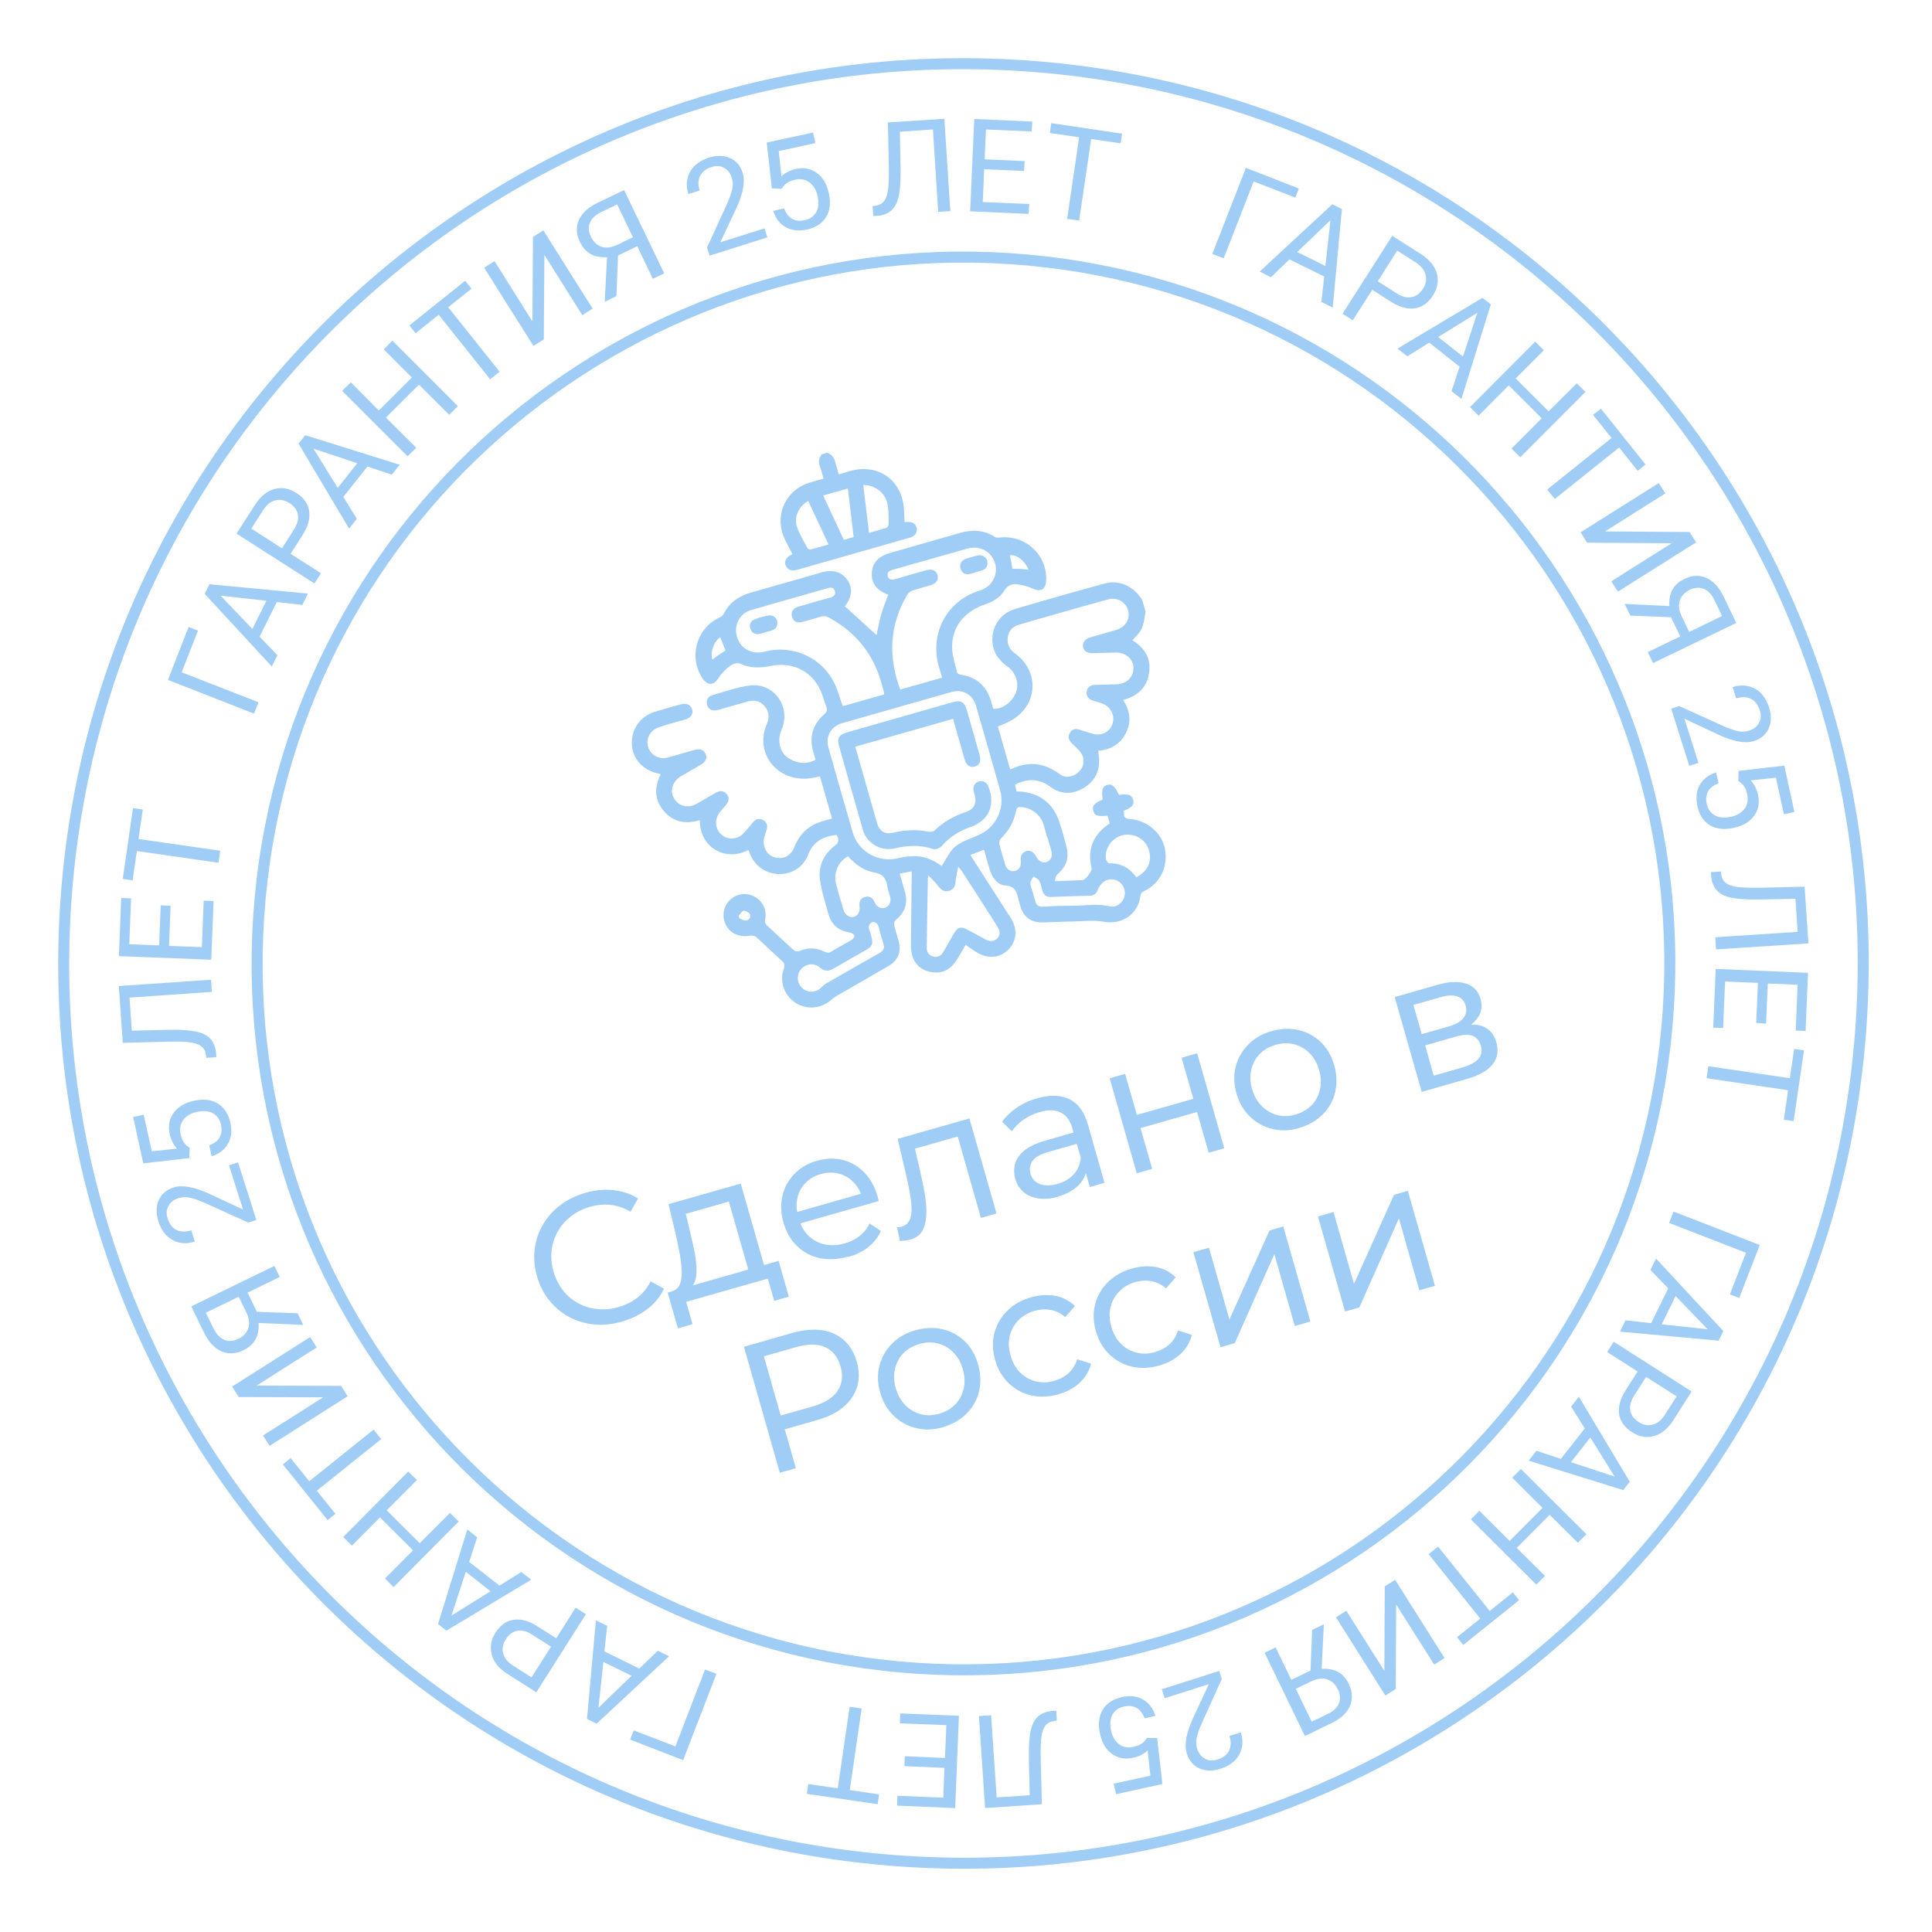 <?xml version="1.0" encoding="UTF-8"?> <svg xmlns="http://www.w3.org/2000/svg" width="128" height="128" viewBox="0 0 128 128" fill="none"> <g clip-path="url(#clip0_262_277)"> <path d="M41.188 87.564C40.56 87.741 39.951 87.805 39.35 87.745C38.749 87.684 38.207 87.523 37.703 87.249C37.2 86.976 36.765 86.614 36.399 86.162C36.022 85.709 35.755 85.17 35.577 84.553C35.399 83.936 35.355 83.339 35.425 82.759C35.494 82.18 35.676 81.639 35.97 81.137C36.253 80.644 36.637 80.211 37.12 79.846C37.592 79.481 38.153 79.216 38.78 79.028C39.408 78.85 40.027 78.787 40.628 78.848C41.229 78.909 41.78 79.091 42.271 79.405L41.775 80.28C41.353 80.033 40.914 79.879 40.469 79.828C40.024 79.778 39.562 79.82 39.094 79.956C38.606 80.091 38.185 80.303 37.821 80.592C37.458 80.88 37.165 81.205 36.951 81.598C36.728 81.98 36.596 82.398 36.545 82.854C36.494 83.299 36.536 83.772 36.672 84.24C36.807 84.718 37.02 85.128 37.298 85.491C37.578 85.843 37.913 86.126 38.306 86.34C38.699 86.554 39.118 86.686 39.574 86.727C40.03 86.778 40.502 86.736 40.991 86.591C41.459 86.455 41.869 86.253 42.232 85.975C42.584 85.695 42.879 85.339 43.106 84.895L43.992 85.382C43.738 85.907 43.374 86.363 42.891 86.728C42.408 87.092 41.858 87.368 41.219 87.556L41.188 87.564Z" fill="#A0CDF6"></path> <path d="M49.693 84.518L48.287 79.606L45.437 80.418L45.747 81.722C45.845 82.135 45.933 82.538 46.012 82.929C46.089 83.33 46.127 83.698 46.146 84.043C46.155 84.388 46.125 84.678 46.026 84.922C45.936 85.166 45.779 85.344 45.552 85.454L44.492 85.561C44.736 85.494 44.912 85.359 45.02 85.137C45.129 84.915 45.168 84.636 45.169 84.302C45.16 83.968 45.122 83.6 45.056 83.189C44.978 82.777 44.891 82.364 44.805 81.931L44.291 79.779L49.075 78.417L50.735 84.222L49.703 84.519L49.693 84.518ZM44.913 88.009L44.236 85.638L51.583 83.538L52.261 85.909L51.293 86.189L50.869 84.711L45.458 86.251L45.881 87.729L44.913 88.009Z" fill="#A0CDF6"></path> <path d="M56.171 83.258C55.501 83.443 54.873 83.474 54.297 83.353C53.712 83.22 53.218 82.958 52.797 82.544C52.375 82.141 52.086 81.621 51.908 81.004C51.73 80.377 51.707 79.781 51.838 79.226C51.968 78.671 52.23 78.188 52.633 77.776C53.025 77.364 53.524 77.074 54.12 76.905C54.725 76.736 55.301 76.712 55.844 76.852C56.388 76.993 56.86 77.264 57.261 77.676C57.661 78.089 57.95 78.609 58.137 79.247C58.154 79.3 58.162 79.343 58.178 79.406C58.196 79.46 58.202 79.522 58.209 79.575L52.797 81.115L52.587 80.36L57.456 78.972L57.127 79.368C57.01 78.932 56.814 78.586 56.53 78.306C56.246 78.026 55.925 77.838 55.555 77.751C55.186 77.654 54.789 77.669 54.374 77.787C53.959 77.906 53.623 78.103 53.354 78.388C53.085 78.662 52.907 78.994 52.829 79.385C52.741 79.766 52.765 80.184 52.893 80.621L52.944 80.791C53.071 81.237 53.286 81.606 53.581 81.887C53.875 82.167 54.228 82.357 54.649 82.448C55.061 82.538 55.501 82.504 55.968 82.379C56.351 82.269 56.685 82.103 56.961 81.881C57.236 81.659 57.463 81.382 57.61 81.058L58.359 81.557C58.175 81.972 57.901 82.329 57.528 82.618C57.153 82.916 56.711 83.137 56.19 83.28L56.171 83.258Z" fill="#A0CDF6"></path> <path d="M59.621 82.204L59.429 81.315C59.482 81.308 59.545 81.301 59.597 81.294C59.649 81.298 59.703 81.281 59.734 81.272C59.99 81.195 60.166 81.05 60.265 80.828C60.363 80.605 60.412 80.337 60.392 80.012C60.382 79.688 60.333 79.33 60.264 78.95C60.195 78.57 60.107 78.168 60.018 77.776L59.473 75.455L64.226 74.101L66.02 80.395L64.989 80.692L63.364 74.993L63.703 75.224L60.397 76.163L60.547 75.787L60.959 77.588C61.09 78.139 61.2 78.678 61.281 79.184C61.362 79.69 61.394 80.151 61.367 80.556C61.341 80.961 61.256 81.3 61.092 81.571C60.928 81.842 60.676 82.023 60.325 82.125C60.219 82.149 60.113 82.174 59.997 82.187C59.882 82.2 59.756 82.213 59.63 82.225L59.621 82.204Z" fill="#A0CDF6"></path> <path d="M72.198 78.625L71.818 77.275L71.698 77.037L71.047 74.751C70.903 74.241 70.645 73.89 70.281 73.71C69.918 73.519 69.439 73.508 68.875 73.679C68.482 73.789 68.126 73.963 67.809 74.182C67.491 74.411 67.224 74.665 67.038 74.955L66.392 74.318C66.634 73.969 66.968 73.657 67.372 73.381C67.776 73.106 68.238 72.896 68.737 72.762C69.577 72.526 70.285 72.542 70.861 72.83C71.437 73.108 71.848 73.678 72.084 74.528L73.175 78.366L72.197 78.645L72.198 78.625ZM70.121 79.28C69.642 79.415 69.212 79.459 68.809 79.401C68.416 79.344 68.081 79.207 67.814 78.981C67.547 78.755 67.369 78.461 67.267 78.11C67.174 77.781 67.165 77.446 67.249 77.128C67.332 76.811 67.529 76.511 67.85 76.24C68.17 75.969 68.633 75.749 69.25 75.571L71.313 74.978L71.524 75.732L69.493 76.307C68.909 76.477 68.54 76.682 68.387 76.943C68.224 77.203 68.196 77.473 68.271 77.759C68.364 78.089 68.578 78.322 68.893 78.447C69.208 78.573 69.594 78.567 70.051 78.441C70.508 78.314 70.867 78.098 71.136 77.803C71.406 77.508 71.566 77.143 71.605 76.718L72.021 77.361C71.971 77.796 71.789 78.18 71.465 78.513C71.14 78.847 70.696 79.099 70.111 79.269L70.121 79.28Z" fill="#A0CDF6"></path> <path d="M75.314 77.736L73.519 71.442L74.54 71.144L75.32 73.866L79.062 72.8L78.283 70.078L79.314 69.781L81.109 76.076L80.077 76.372L79.307 73.672L75.564 74.738L76.335 77.439L75.303 77.735L75.314 77.736Z" fill="#A0CDF6"></path> <path d="M86.079 74.736C85.462 74.914 84.866 74.937 84.302 74.796C83.737 74.664 83.244 74.391 82.822 73.988C82.4 73.585 82.1 73.074 81.923 72.447C81.745 71.82 81.722 71.224 81.874 70.66C82.016 70.096 82.298 69.614 82.701 69.203C83.104 68.791 83.624 68.492 84.252 68.314C84.879 68.137 85.475 68.114 86.04 68.245C86.605 68.376 87.098 68.649 87.51 69.041C87.922 69.444 88.222 69.954 88.398 70.592C88.577 71.209 88.589 71.804 88.458 72.369C88.316 72.934 88.044 73.427 87.63 73.837C87.217 74.248 86.697 74.547 86.08 74.726L86.079 74.736ZM85.826 73.843C86.251 73.715 86.608 73.519 86.888 73.235C87.168 72.951 87.347 72.609 87.447 72.198C87.547 71.798 87.524 71.358 87.397 70.901C87.261 70.433 87.047 70.054 86.753 69.763C86.459 69.472 86.117 69.283 85.738 69.185C85.348 69.086 84.951 69.101 84.525 69.219C84.1 69.337 83.743 69.543 83.463 69.827C83.183 70.111 83.004 70.454 82.905 70.854C82.805 71.254 82.818 71.693 82.954 72.161C83.09 72.618 83.305 72.998 83.599 73.288C83.892 73.579 84.234 73.779 84.624 73.878C85.003 73.976 85.411 73.961 85.836 73.844L85.826 73.843Z" fill="#A0CDF6"></path> <path d="M94.196 72.353L92.402 66.059L95.273 65.237C95.996 65.035 96.613 65.003 97.114 65.161C97.615 65.32 97.937 65.654 98.09 66.175C98.233 66.696 98.15 67.149 97.822 67.534C97.504 67.93 97.016 68.211 96.378 68.398L96.463 68.06C97.217 67.849 97.814 67.826 98.251 68.001C98.687 68.176 98.987 68.529 99.14 69.061C99.291 69.614 99.218 70.089 98.898 70.505C98.578 70.922 98.004 71.249 97.174 71.487L94.208 72.333L94.196 72.353ZM94.19 68.514L95.976 68.007C96.433 67.88 96.748 67.693 96.951 67.456C97.144 67.218 97.194 66.94 97.101 66.621C97.007 66.302 96.822 66.102 96.536 66.01C96.25 65.918 95.874 65.934 95.426 66.072L93.64 66.579L94.2 68.525L94.19 68.514ZM94.978 71.268L96.87 70.726C97.37 70.582 97.727 70.397 97.94 70.16C98.154 69.924 98.204 69.646 98.112 69.296C98.011 68.945 97.827 68.724 97.552 68.622C97.277 68.52 96.889 68.547 96.4 68.692L94.422 69.26L94.988 71.269L94.978 71.268Z" fill="#A0CDF6"></path> <path d="M51.665 97.574L49.287 89.227L52.487 88.313C53.21 88.111 53.861 88.049 54.44 88.129C55.018 88.21 55.505 88.43 55.908 88.79C56.313 89.14 56.594 89.618 56.763 90.213C56.932 90.809 56.938 91.362 56.789 91.874C56.63 92.385 56.329 92.834 55.886 93.212C55.444 93.589 54.851 93.883 54.128 94.086L51.513 94.831L51.847 94.195L52.728 97.269L51.665 97.574ZM51.882 94.292L51.26 93.917L53.844 93.18C54.631 92.951 55.186 92.612 55.487 92.152C55.799 91.693 55.867 91.145 55.689 90.528C55.511 89.901 55.164 89.471 54.657 89.249C54.151 89.028 53.504 89.027 52.717 89.257L50.133 89.993L50.458 89.336L51.871 94.301L51.882 94.292Z" fill="#A0CDF6"></path> <path d="M62.474 94.556C61.857 94.734 61.261 94.757 60.697 94.615C60.131 94.484 59.638 94.211 59.217 93.808C58.795 93.404 58.495 92.894 58.317 92.267C58.14 91.64 58.117 91.043 58.269 90.48C58.411 89.916 58.693 89.434 59.096 89.022C59.498 88.611 60.019 88.311 60.646 88.134C61.273 87.957 61.87 87.933 62.445 88.065C63.01 88.197 63.503 88.469 63.915 88.862C64.327 89.254 64.627 89.775 64.803 90.412C64.981 91.029 64.994 91.625 64.863 92.19C64.721 92.754 64.449 93.247 64.035 93.658C63.622 94.068 63.102 94.368 62.485 94.546L62.474 94.556ZM62.22 93.663C62.645 93.545 63.003 93.339 63.282 93.055C63.562 92.771 63.741 92.428 63.842 92.018C63.942 91.607 63.918 91.178 63.792 90.721C63.656 90.253 63.441 89.874 63.148 89.583C62.854 89.292 62.512 89.103 62.132 89.004C61.753 88.906 61.345 88.921 60.92 89.039C60.494 89.167 60.137 89.362 59.858 89.646C59.578 89.93 59.399 90.273 59.299 90.673C59.2 91.074 59.212 91.513 59.348 91.981C59.485 92.438 59.7 92.817 59.993 93.108C60.287 93.399 60.628 93.599 61.018 93.698C61.398 93.796 61.805 93.781 62.23 93.663L62.22 93.663Z" fill="#A0CDF6"></path> <path d="M70.139 92.372C69.502 92.549 68.894 92.582 68.319 92.45C67.744 92.318 67.251 92.045 66.829 91.642C66.407 91.238 66.107 90.728 65.93 90.101C65.752 89.474 65.729 88.878 65.881 88.314C66.033 87.75 66.305 87.268 66.729 86.847C67.153 86.427 67.674 86.127 68.312 85.951C68.865 85.789 69.399 85.762 69.904 85.848C70.409 85.944 70.842 86.171 71.215 86.529L70.582 87.259C70.276 87.009 69.952 86.852 69.612 86.788C69.262 86.723 68.916 86.742 68.555 86.843C68.129 86.971 67.772 87.167 67.481 87.46C67.202 87.744 67.001 88.096 66.902 88.496C66.802 88.897 66.815 89.336 66.951 89.804C67.087 90.272 67.301 90.651 67.595 90.942C67.889 91.232 68.241 91.422 68.631 91.521C69.021 91.62 69.428 91.606 69.865 91.478C70.226 91.377 70.529 91.209 70.795 90.976C71.05 90.743 71.248 90.433 71.367 90.055L72.287 90.345C72.16 90.837 71.913 91.259 71.535 91.61C71.157 91.96 70.692 92.211 70.129 92.372L70.139 92.372Z" fill="#A0CDF6"></path> <path d="M76.817 90.468C76.179 90.645 75.572 90.677 74.996 90.546C74.421 90.413 73.928 90.141 73.506 89.737C73.084 89.334 72.784 88.824 72.607 88.197C72.429 87.569 72.406 86.973 72.558 86.41C72.7 85.845 72.982 85.363 73.406 84.943C73.831 84.522 74.351 84.223 74.989 84.046C75.542 83.885 76.076 83.858 76.581 83.943C77.086 84.039 77.52 84.266 77.892 84.625L77.26 85.355C76.953 85.105 76.629 84.948 76.29 84.883C75.95 84.819 75.594 84.837 75.232 84.939C74.807 85.056 74.449 85.262 74.159 85.556C73.879 85.84 73.678 86.192 73.579 86.592C73.479 86.992 73.492 87.431 73.628 87.899C73.764 88.367 73.978 88.746 74.272 89.037C74.566 89.328 74.918 89.518 75.308 89.617C75.698 89.716 76.106 89.701 76.542 89.573C76.903 89.472 77.207 89.305 77.472 89.072C77.728 88.838 77.926 88.528 78.044 88.15L78.964 88.441C78.838 88.933 78.591 89.355 78.213 89.705C77.835 90.056 77.37 90.306 76.806 90.467L76.817 90.468Z" fill="#A0CDF6"></path> <path d="M80.861 89.255L79.067 82.96L80.098 82.664L81.451 87.427L84.107 81.521L85.021 81.258L86.815 87.553L85.784 87.85L84.43 83.087L81.807 88.984L80.861 89.255Z" fill="#A0CDF6"></path> <path d="M89.112 86.891L87.318 80.597L88.35 80.3L89.703 85.063L92.358 79.158L93.273 78.895L95.067 85.189L94.035 85.486L92.682 80.723L90.059 86.62L89.112 86.891Z" fill="#A0CDF6"></path> <path d="M75.889 40.555C75.722 41.66 75.686 41.731 75.025 42.417C75.857 42.931 76.299 43.659 76.118 44.659C75.952 45.587 75.343 46.131 74.409 46.371C74.863 47.069 74.971 47.796 74.609 48.544C74.236 49.291 73.605 49.677 72.757 49.736C72.776 49.914 72.806 50.083 72.816 50.261C72.864 51.099 72.528 51.765 71.811 52.197C71.083 52.639 70.289 52.649 69.614 52.145C68.838 51.572 68.088 51.554 67.246 51.989C67.278 52.126 67.31 52.275 67.352 52.434C67.507 52.444 67.654 52.433 67.798 52.463C69.008 52.627 69.798 53.295 70.181 54.447C70.364 54.991 70.515 55.543 70.656 56.095C70.847 56.828 70.65 57.44 70.043 57.932C69.955 58.01 69.943 58.186 69.868 58.38C70.569 58.353 71.143 58.339 71.719 58.314C71.907 58.306 72.364 57.71 72.323 57.541C72.011 56.258 72.43 55.284 73.522 54.553L73.379 54.043C72.676 54.101 72.513 54.038 72.431 53.709C72.348 53.38 72.473 53.232 73.053 52.968C72.97 52.337 73.038 52.101 73.347 52.007C73.656 51.902 73.853 52.072 74.138 52.664C74.759 52.58 74.983 52.658 75.075 52.998C75.158 53.316 75.011 53.494 74.465 53.708C74.453 54.198 74.493 54.232 74.928 54.271C76.017 54.364 76.984 55.211 77.177 56.225C77.4 57.429 76.879 58.521 75.791 59.043C75.618 59.126 75.57 59.216 75.548 59.392C75.385 60.592 74.317 61.282 73.132 61.068C72.483 60.952 71.799 61.032 71.12 61.049C70.452 61.057 69.771 61.096 69.103 61.114C68.329 61.136 67.821 60.779 67.599 60.034C67.556 59.895 67.514 59.746 67.481 59.609C67.366 59.142 67.3 58.72 66.615 58.665C66.034 58.626 65.714 58.094 65.543 57.529C65.433 57.136 65.314 56.742 65.197 56.297C64.887 56.412 64.598 56.518 64.287 56.643C64.779 57.416 65.252 58.147 65.724 58.887C66.14 59.541 66.566 60.195 66.982 60.848C67.415 61.544 67.364 62.313 66.847 62.873C66.33 63.434 65.561 63.55 64.835 63.168C64.543 63.013 64.286 62.808 63.976 62.6C63.717 63.041 63.527 63.394 63.308 63.713C62.938 64.252 62.421 64.499 61.77 64.414C61.128 64.33 60.661 63.976 60.452 63.357C60.365 63.101 60.352 62.818 60.349 62.547C60.364 61.067 60.389 59.587 60.404 58.096C60.412 57.982 60.399 57.867 60.397 57.731C60.134 57.776 59.891 57.822 59.605 57.877C59.733 58.313 59.852 58.717 59.961 59.121C60.163 59.854 59.944 60.476 59.35 60.947C59.273 61.005 59.21 61.167 59.235 61.263C59.315 61.633 59.437 61.986 59.538 62.358C59.732 63.048 59.495 63.638 58.877 63.993C57.726 64.668 56.567 65.321 55.406 65.996C55.276 66.07 55.165 66.167 55.055 66.254C54.379 66.845 53.415 66.917 52.676 66.419C51.947 65.933 51.632 65.015 51.927 64.19C52.005 63.955 51.982 63.828 51.805 63.66C51.234 63.153 50.686 62.605 50.115 62.098C50.016 62.008 49.831 61.965 49.705 61.987C49.07 62.123 48.439 61.883 48.13 61.351C47.812 60.798 47.888 60.125 48.314 59.673C48.741 59.222 49.395 59.109 49.95 59.386C50.516 59.663 50.82 60.267 50.695 60.895C50.651 61.09 50.695 61.208 50.833 61.332C51.413 61.861 51.982 62.41 52.573 62.939C52.651 63.017 52.847 63.051 52.943 63.016C53.513 62.761 54.075 62.778 54.631 63.055C54.813 63.14 54.928 63.137 55.102 63.034C55.537 62.76 55.99 62.529 56.435 62.267C56.523 62.21 56.637 62.061 56.61 61.997C56.574 61.9 56.445 61.808 56.331 61.79C55.608 61.68 55.101 61.312 54.898 60.59C54.688 59.825 54.426 59.056 54.322 58.267C54.204 57.373 54.579 56.594 55.293 56.047C55.612 55.797 55.605 55.598 55.415 55.314C54.553 55.414 53.885 55.734 53.545 56.62C53.229 57.454 52.446 57.934 51.582 57.908C50.728 57.883 49.981 57.353 49.67 56.53C49.644 56.455 49.617 56.39 49.58 56.315C48.152 57.086 46.362 56.237 46.363 54.339C45.404 54.63 44.56 54.459 43.925 53.666C43.347 52.939 43.348 52.136 43.78 51.288C43.708 51.273 43.656 51.26 43.595 51.245C42.607 51.033 41.906 50.278 41.864 49.336C41.807 48.32 42.406 47.463 43.397 47.153C43.95 46.981 44.513 46.831 45.077 46.67C45.48 46.561 45.775 46.685 45.858 47.003C45.942 47.301 45.769 47.561 45.386 47.671C44.79 47.85 44.186 47.988 43.609 48.2C42.925 48.447 42.685 49.234 43.096 49.804C43.344 50.144 43.792 50.309 44.228 50.192C44.822 50.033 45.419 49.853 46.014 49.684C46.365 49.582 46.62 49.672 46.748 49.941C46.866 50.2 46.765 50.464 46.45 50.652C46.005 50.914 45.561 51.167 45.116 51.429C44.562 51.758 44.353 52.401 44.654 52.89C44.983 53.434 45.589 53.578 46.175 53.242C46.586 53.008 47.009 52.765 47.422 52.521C47.682 52.371 47.933 52.367 48.136 52.6C48.34 52.832 48.292 53.079 48.11 53.318C47.962 53.496 47.805 53.663 47.668 53.841C47.324 54.309 47.376 54.938 47.801 55.3C48.235 55.673 48.864 55.631 49.279 55.189C49.492 54.964 49.685 54.726 49.879 54.488C50.06 54.271 50.284 54.192 50.547 54.324C50.819 54.467 50.876 54.711 50.784 54.997C50.732 55.15 50.68 55.303 50.638 55.457C50.485 56.041 50.77 56.623 51.29 56.793C51.842 56.976 52.401 56.721 52.617 56.141C52.931 55.337 53.469 54.768 54.281 54.478C54.548 54.381 54.824 54.316 55.122 54.231C54.859 53.316 54.597 52.392 54.326 51.445C54.041 51.489 53.765 51.564 53.482 51.587C51.346 51.707 50.012 49.803 50.8 47.978C50.985 47.552 50.96 47.143 50.66 46.79C50.37 46.437 49.969 46.358 49.544 46.476C48.959 46.635 48.374 46.805 47.789 46.975C47.683 47.01 47.566 47.044 47.461 47.057C47.155 47.11 46.934 46.981 46.848 46.704C46.772 46.438 46.884 46.153 47.172 46.068C47.99 45.83 48.814 45.53 49.656 45.419C51.245 45.201 52.392 46.779 51.814 48.264C51.726 48.488 51.638 48.722 51.633 48.951C51.617 49.503 51.804 49.984 52.317 50.279C52.879 50.609 53.513 50.64 54.035 50.331C53.975 50.128 53.915 49.926 53.856 49.724C53.606 48.769 53.879 47.963 54.609 47.323C54.776 47.177 54.825 47.066 54.755 46.863C54.586 46.424 54.491 45.959 54.268 45.548C53.626 44.378 52.41 43.839 51.035 44.123C50.337 44.265 49.69 44.274 49.032 43.97C48.87 43.896 48.562 43.97 48.398 44.094C48.101 44.315 47.823 44.578 47.625 44.888C47.298 45.419 46.909 45.467 46.547 44.942C45.596 43.554 46.143 41.598 47.681 40.907C47.788 40.862 47.898 40.776 47.946 40.674C48.319 39.927 48.932 39.498 49.719 39.269C51.271 38.829 52.823 38.39 54.376 37.94C55.163 37.71 55.757 37.875 56.129 38.411C56.51 38.958 56.45 39.538 55.98 40.174C56.689 40.816 57.388 41.446 58.076 42.076C58.166 41.665 58.25 41.19 58.373 40.74C58.497 40.289 58.682 39.853 58.849 39.394C58.767 39.368 58.675 39.331 58.594 39.294C58.078 39.051 57.761 38.654 57.758 38.06C57.755 37.475 58.013 37.054 58.541 36.797C58.681 36.723 58.841 36.671 58.99 36.629C60.522 36.188 62.052 35.757 63.573 35.316C64.392 35.078 65.173 35.098 65.913 35.575C65.993 35.633 66.129 35.621 66.234 35.617C67.927 35.406 69.421 36.788 69.308 38.492C69.269 39.084 68.915 39.237 68.389 38.983C68.055 38.826 67.665 38.737 67.292 38.702C67.001 38.683 66.743 38.801 66.556 39.102C66.263 39.583 65.796 39.865 65.252 40.048C63.822 40.537 63.009 41.621 63.084 43.013C63.112 43.526 63.287 44.038 63.41 44.547C63.426 44.611 63.526 44.68 63.598 44.695C64.777 44.846 65.451 45.538 65.72 46.672C65.745 46.767 65.781 46.864 65.805 46.959C66.418 47 67.066 46.511 67.318 45.86C67.532 45.311 67.3 44.555 66.782 44.186C66.224 43.795 65.828 43.31 65.76 42.606C65.65 41.587 66.234 40.656 67.224 40.356C69.213 39.768 71.202 39.201 73.199 38.656C74.102 38.413 75.015 38.797 75.538 39.562C75.576 39.616 75.625 39.661 75.663 39.716L75.892 40.513L75.889 40.555ZM62.392 57.383C63.171 56.016 63.204 55.987 64.758 55.36C65.948 54.886 66.607 53.594 66.261 52.361C65.738 50.491 65.205 48.62 64.661 46.758C64.45 46.014 63.786 45.636 63.042 45.847C60.618 46.532 58.204 47.227 55.791 47.912C55.047 48.124 54.679 48.788 54.89 49.542C55.413 51.403 55.947 53.263 56.482 55.114C56.863 56.443 58.201 57.189 59.548 56.85C59.845 56.776 60.151 56.734 60.454 56.723C61.176 56.687 61.815 56.959 62.393 57.373L62.392 57.383ZM66.959 50.968C68.155 50.39 69.219 50.544 70.243 51.311C70.61 51.586 71.14 51.464 71.474 51.142C71.797 50.83 71.903 50.336 71.658 49.944C71.498 49.683 71.241 49.468 71.016 49.245C70.81 49.043 70.73 48.829 70.873 48.568C71.015 48.306 71.238 48.248 71.514 48.339C71.81 48.431 72.096 48.534 72.393 48.616C72.976 48.78 73.538 48.494 73.71 47.942C73.881 47.411 73.596 46.829 73.037 46.614C72.833 46.538 72.628 46.483 72.413 46.416C72.138 46.325 71.951 46.146 71.993 45.836C72.035 45.515 72.252 45.383 72.576 45.374C73.057 45.364 73.537 45.354 74.008 45.333C74.667 45.304 75.115 44.843 75.094 44.216C75.079 43.662 74.565 43.221 73.939 43.232C73.417 43.239 72.893 43.267 72.361 43.273C72.016 43.282 71.787 43.11 71.753 42.847C71.709 42.562 71.881 42.334 72.221 42.231C72.796 42.061 73.369 41.911 73.933 41.74C74.561 41.562 74.9 41.011 74.739 40.437C74.598 39.896 74.016 39.544 73.41 39.713C71.445 40.25 69.488 40.819 67.532 41.378C67.095 41.505 66.816 41.789 66.765 42.245C66.714 42.69 66.89 43.036 67.258 43.3C68.83 44.447 68.783 46.583 67.148 47.643C66.832 47.841 66.479 47.974 66.113 48.137L66.918 50.955L66.959 50.968ZM58.577 46.011C58.571 45.937 58.574 45.896 58.566 45.864C58.498 45.619 58.431 45.375 58.363 45.141C57.82 43.269 56.67 41.889 54.97 40.942C54.759 40.823 54.563 40.789 54.328 40.868C53.923 40.998 53.519 41.106 53.105 41.215C52.808 41.289 52.586 41.18 52.481 40.881C52.366 40.571 52.53 40.3 52.902 40.189C53.604 39.985 54.306 39.782 55.018 39.589C55.241 39.531 55.374 39.404 55.317 39.17C55.259 38.937 55.074 38.894 54.851 38.962C53.149 39.455 51.438 39.925 49.736 40.428C49.098 40.615 48.701 41.256 48.772 41.908C48.875 42.874 49.715 43.42 50.681 43.171C52.549 42.68 54.533 43.594 55.324 45.357C55.534 45.809 55.658 46.297 55.834 46.788L58.566 46.01L58.577 46.011ZM59.642 45.685C60.588 45.414 61.491 45.161 62.416 44.898C62.341 44.622 62.263 44.377 62.196 44.133C61.579 41.953 62.745 39.788 64.906 39.128C65.705 38.879 66.141 38.115 65.932 37.339C65.713 36.553 64.928 36.115 64.1 36.342C62.452 36.806 60.804 37.281 59.156 37.745C58.944 37.804 58.75 37.896 58.816 38.161C58.89 38.448 59.1 38.43 59.334 38.362C59.994 38.166 60.653 37.98 61.312 37.794C61.759 37.668 62.022 37.779 62.115 38.109C62.208 38.438 62.037 38.656 61.59 38.794C61.207 38.904 60.815 39.003 60.441 39.135C60.323 39.179 60.192 39.264 60.134 39.365C58.925 41.381 58.827 43.492 59.642 45.685ZM61.517 57.993C61.488 58.116 61.476 58.147 61.474 58.178C61.445 59.709 61.416 61.251 61.398 62.783C61.39 63.065 61.531 63.293 61.818 63.374C62.125 63.458 62.353 63.316 62.506 63.055C62.742 62.653 62.967 62.241 63.202 61.839C63.449 61.428 63.662 61.358 64.075 61.584C64.458 61.787 64.841 61.989 65.223 62.202C65.514 62.368 65.802 62.439 66.07 62.175C66.282 61.96 66.279 61.688 66.052 61.339C65.277 60.12 64.493 58.899 63.707 57.689C63.659 57.624 63.601 57.557 63.485 57.414C63.419 57.785 63.339 58.051 63.32 58.331C63.299 58.653 63.218 58.93 62.878 59.022C62.548 59.125 62.331 58.934 62.129 58.67C61.957 58.439 61.741 58.237 61.507 57.992L61.517 57.993ZM69.372 55.468C69.288 55.16 69.215 54.852 69.11 54.543C68.9 53.934 68.242 53.473 67.606 53.473C67.43 53.461 67.352 53.529 67.319 53.715C67.177 54.446 66.823 55.059 66.298 55.577C66.22 55.655 66.188 55.82 66.213 55.926C66.319 56.371 66.457 56.808 66.584 57.244C66.686 57.605 66.936 57.768 67.232 57.704C67.507 57.649 67.669 57.399 67.63 57.052C67.598 56.748 67.677 56.503 67.987 56.388C68.243 56.29 68.494 56.442 68.66 56.766C68.808 57.057 69.06 57.189 69.326 57.113C69.603 57.027 69.747 56.744 69.664 56.415C69.581 56.097 69.487 55.778 69.394 55.459L69.372 55.468ZM56.176 56.731C55.526 57.095 55.206 57.835 55.388 58.557C55.538 59.13 55.708 59.705 55.879 60.269C55.982 60.609 56.241 60.793 56.526 60.75C56.81 60.706 56.995 60.437 56.946 60.068C56.905 59.742 57.004 59.509 57.312 59.425C57.61 59.34 57.829 59.49 57.956 59.791C58.091 60.102 58.375 60.236 58.642 60.139C58.909 60.042 59.052 59.77 58.98 59.441C58.923 59.198 58.814 58.961 58.788 58.719C58.71 58.172 58.468 57.885 57.879 57.793C57.199 57.675 56.644 57.232 56.176 56.731ZM68.421 59.118C68.471 59.309 68.532 59.49 68.582 59.682C68.646 59.968 68.805 60.093 69.119 60.072C69.748 60.03 70.375 60.009 71.001 60.009C71.846 60.013 72.702 59.84 73.554 60.053C73.913 60.139 74.285 59.882 74.443 59.548C74.601 59.204 74.526 58.772 74.251 58.514C73.78 58.055 73.028 58.234 72.766 58.874C72.666 59.128 72.548 59.329 72.245 59.34C71.367 59.365 70.489 59.391 69.621 59.427C69.328 59.439 69.15 59.292 69.064 59.025C68.996 58.791 68.96 58.549 68.848 58.343C68.783 58.224 68.599 58.16 68.47 58.068C68.397 58.219 68.262 58.367 68.263 58.513C68.27 58.722 68.371 58.927 68.43 59.139L68.421 59.118ZM57.786 61.094C57.526 61.233 57.522 61.452 57.631 61.699C57.675 61.817 57.698 61.944 57.732 62.061C57.858 62.528 57.794 62.701 57.382 62.934C56.666 63.346 55.951 63.747 55.246 64.159C54.91 64.356 54.637 64.38 54.322 64.098C53.947 63.771 53.368 63.847 53.062 64.223C52.755 64.599 52.793 65.134 53.147 65.46C53.51 65.797 54.043 65.78 54.411 65.429C54.522 65.332 54.623 65.213 54.753 65.149C55.924 64.475 57.106 63.792 58.287 63.13C58.558 62.971 58.612 62.786 58.526 62.51C58.423 62.179 58.319 61.859 58.248 61.521C58.192 61.257 58.079 61.082 57.787 61.073L57.786 61.094ZM75.288 58.123C76.099 57.697 76.376 56.985 76.073 56.193C75.825 55.541 75.067 55.167 74.357 55.339C73.668 55.502 73.16 56.24 73.272 56.915C73.296 57.021 73.419 57.207 73.503 57.202C74.266 57.179 74.839 57.509 75.288 58.123ZM48.067 43.102C47.951 42.803 47.835 42.513 47.719 42.214C47.258 42.559 47.037 43.222 47.203 43.702C47.335 43.596 47.468 43.49 47.609 43.395C47.752 43.29 47.914 43.207 48.067 43.102ZM68.137 37.746C67.916 37.158 67.36 36.725 66.907 36.788C66.961 37.084 67.025 37.38 67.077 37.686C67.265 37.688 67.433 37.679 67.599 37.69C67.775 37.701 67.951 37.724 68.137 37.746ZM48.936 60.674C48.936 60.674 48.961 60.78 48.978 60.834C49.13 60.896 49.29 61.011 49.427 60.989C49.637 60.961 49.776 60.751 49.675 60.556C49.609 60.437 49.387 60.329 49.261 60.341C49.145 60.354 49.049 60.557 48.936 60.674Z" fill="#A0CDF6"></path> <path d="M54.819 30C55.103 30.112 55.267 30.321 55.341 30.618C55.397 30.872 55.485 31.129 55.569 31.426C55.835 31.35 56.079 31.283 56.325 31.205C58.185 30.682 59.769 31.809 59.891 33.747C59.904 34.019 59.917 34.291 59.929 34.584C60.022 34.59 60.106 34.585 60.2 34.581C60.482 34.579 60.671 34.717 60.727 34.971C60.793 35.236 60.664 35.446 60.427 35.566C60.329 35.622 60.213 35.646 60.107 35.67C57.726 36.347 55.333 37.033 52.952 37.71C52.888 37.726 52.824 37.754 52.749 37.769C52.442 37.843 52.197 37.764 52.06 37.473C51.94 37.236 52.062 36.962 52.355 36.794C52.399 36.766 52.453 36.738 52.507 36.71C52.294 36.3 52.059 35.909 51.899 35.491C51.329 34.024 52.123 32.429 53.634 31.976C53.932 31.892 54.219 31.806 54.559 31.714C54.474 31.427 54.418 31.162 54.321 30.905C54.215 30.617 54.243 30.347 54.437 30.099L54.83 29.99L54.819 30ZM53.543 33.191C52.949 33.506 52.587 34.243 52.786 34.861C52.961 35.374 53.252 35.852 53.502 36.328C53.531 36.371 53.643 36.41 53.706 36.404C54.088 36.304 54.471 36.194 54.896 36.076C54.44 35.086 53.991 34.149 53.553 33.202L53.543 33.191ZM57.192 32.128C57.319 33.19 57.449 34.232 57.576 35.304C58.001 35.186 58.373 35.086 58.735 34.964C58.81 34.937 58.882 34.796 58.877 34.712C58.88 34.347 58.873 33.982 58.835 33.614C58.766 32.765 58.078 32.135 57.192 32.128ZM56.556 35.581C56.43 34.498 56.302 33.436 56.175 32.364C55.611 32.524 55.091 32.667 54.537 32.829C55.004 33.819 55.451 34.788 55.907 35.767L56.556 35.581Z" fill="#A0CDF6"></path> <path d="M63.132 47.627C60.964 48.245 58.837 48.855 56.657 49.472C56.682 49.578 56.716 49.684 56.752 49.78C57.2 51.354 57.649 52.928 58.097 54.501C58.267 55.096 58.639 55.309 59.233 55.16C59.996 54.971 60.769 54.95 61.541 55.105C61.665 55.134 61.856 55.084 61.956 54.986C62.535 54.441 63.197 54.057 63.943 53.814C64.529 53.623 64.732 53.241 64.572 52.656C64.547 52.571 64.521 52.486 64.496 52.39C64.442 52.105 64.595 51.844 64.861 51.768C65.116 51.691 65.378 51.833 65.485 52.112C65.966 53.343 65.524 54.357 64.284 54.797C63.537 55.06 62.895 55.466 62.375 56.068C62.262 56.196 61.963 56.301 61.81 56.249C60.953 55.953 60.105 56.011 59.246 56.215C58.462 56.393 57.645 55.984 57.284 55.282C57.21 55.141 57.168 54.982 57.126 54.833C56.609 53.036 56.102 51.25 55.595 49.453C55.442 48.922 55.573 48.68 56.094 48.527C58.433 47.858 60.783 47.189 63.122 46.52C63.654 46.368 63.895 46.509 64.048 47.03C64.337 48.03 64.625 49.03 64.903 50.029C65.012 50.432 64.912 50.686 64.593 50.78C64.273 50.884 64.023 50.711 63.905 50.296C63.685 49.52 63.456 48.733 63.236 47.957C63.201 47.85 63.177 47.745 63.144 47.617L63.132 47.627Z" fill="#A0CDF6"></path> <path d="M50.725 41.881C50.586 41.924 50.447 41.977 50.3 41.999C50.014 42.053 49.814 41.935 49.717 41.657C49.622 41.37 49.73 41.147 49.988 41.039C50.278 40.912 50.596 40.84 50.902 40.776C51.177 40.722 51.456 40.917 51.492 41.17C51.536 41.444 51.438 41.667 51.15 41.763C51.011 41.816 50.862 41.848 50.725 41.881Z" fill="#A0CDF6"></path> <path d="M64.663 37.912C64.525 37.955 64.386 37.998 64.238 38.03C63.953 38.084 63.752 37.977 63.645 37.699C63.548 37.432 63.66 37.157 63.928 37.05C64.216 36.944 64.514 36.859 64.81 36.795C65.085 36.741 65.365 36.926 65.411 37.179C65.464 37.475 65.356 37.697 65.057 37.792C64.929 37.836 64.791 37.869 64.664 37.902L64.663 37.912Z" fill="#A0CDF6"></path> <path d="M13.115 41.787L12.035 44.542L17.13 46.528L16.83 47.28L11.126 45.045L12.495 41.537L13.105 41.776L13.115 41.787Z" fill="#A0CDF6"></path> <path d="M18.342 39.88L17.199 42.183L18.38 43.409L18.007 44.156L13.559 39.344L13.872 38.708L20.403 39.328L20.03 40.076L18.331 39.89L18.342 39.88ZM16.722 41.672L17.649 39.803L14.615 39.467L16.722 41.672Z" fill="#A0CDF6"></path> <path d="M19.243 36.685L21.264 37.977L20.833 38.658L15.67 35.353L16.891 33.452C17.252 32.892 17.682 32.535 18.171 32.4C18.66 32.266 19.144 32.35 19.625 32.653C20.126 32.968 20.412 33.373 20.483 33.868C20.555 34.352 20.405 34.885 20.032 35.476L19.253 36.686L19.243 36.685ZM18.683 36.325L19.462 35.104C19.695 34.744 19.79 34.406 19.738 34.1C19.685 33.794 19.503 33.542 19.183 33.333C18.873 33.135 18.564 33.073 18.257 33.147C17.95 33.22 17.686 33.422 17.455 33.761L16.651 35.022L18.672 36.324L18.683 36.325Z" fill="#A0CDF6"></path> <path d="M24.341 30.911L22.747 32.923L23.642 34.369L23.129 35.024L19.779 29.388L20.222 28.833L26.477 30.791L25.964 31.446L24.341 30.911ZM22.38 32.325L23.667 30.689L20.768 29.725L22.37 32.313L22.38 32.325Z" fill="#A0CDF6"></path> <path d="M30.333 26.906L29.763 27.483L27.757 25.483L25.568 27.664L27.574 29.665L27.004 30.232L22.67 25.897L23.24 25.33L25.098 27.195L27.287 25.014L25.429 23.149L25.999 22.571L30.333 26.906Z" fill="#A0CDF6"></path> <path d="M31.234 19.132L29.693 20.354L33.102 24.628L32.474 25.128L29.065 20.855L27.534 22.078L27.12 21.561L30.821 18.603L31.235 19.121L31.234 19.132Z" fill="#A0CDF6"></path> <path d="M35.311 15.699L35.997 15.264L39.263 20.446L38.577 20.88L36.066 16.886L36.029 22.485L35.343 22.919L32.078 17.738L32.763 17.303L35.273 21.298L35.311 15.699Z" fill="#A0CDF6"></path> <path d="M43.253 18.468L42.218 16.313L40.946 16.927L40.84 19.622L40.064 19.998L40.219 17.036C39.37 17.094 38.777 16.763 38.428 16.041C38.171 15.513 38.151 15.021 38.359 14.565C38.566 14.11 38.978 13.73 39.592 13.437L41.348 12.594L44.007 18.111L43.275 18.459L43.253 18.468ZM39.15 15.692C39.316 16.027 39.541 16.24 39.847 16.344C40.154 16.447 40.49 16.407 40.867 16.234L41.933 15.72L40.888 13.544L39.854 14.039C39.456 14.231 39.2 14.465 39.087 14.749C38.964 15.033 38.985 15.348 39.151 15.682L39.15 15.692Z" fill="#A0CDF6"></path> <path d="M50.841 15.727L47.017 16.933L46.843 16.4L48.161 13.515C48.357 13.079 48.473 12.743 48.521 12.495C48.568 12.248 48.553 12.007 48.484 11.784C48.39 11.475 48.217 11.255 47.975 11.124C47.724 10.982 47.454 10.964 47.144 11.069C46.772 11.18 46.519 11.382 46.386 11.655C46.243 11.927 46.242 12.251 46.353 12.623L45.607 12.855C45.434 12.322 45.477 11.824 45.715 11.392C45.953 10.948 46.37 10.642 46.946 10.451C47.489 10.278 47.958 10.289 48.373 10.473C48.789 10.656 49.059 10.987 49.205 11.456C49.386 12.031 49.239 12.835 48.754 13.857L47.722 16.052L50.651 15.13L50.841 15.737L50.841 15.727Z" fill="#A0CDF6"></path> <path d="M51.139 12.492L50.799 9.444L53.868 8.782L54.02 9.48L51.596 10.008L51.767 11.678C52.022 11.445 52.335 11.288 52.706 11.198C53.257 11.078 53.721 11.161 54.118 11.458C54.516 11.745 54.778 12.201 54.915 12.815C55.051 13.429 54.985 13.957 54.728 14.378C54.47 14.809 54.045 15.084 53.452 15.211C52.923 15.322 52.457 15.27 52.065 15.057C51.662 14.832 51.384 14.469 51.229 13.969L51.949 13.808C52.073 14.139 52.246 14.37 52.487 14.501C52.719 14.631 52.998 14.66 53.327 14.587C53.676 14.506 53.928 14.325 54.082 14.043C54.237 13.761 54.261 13.398 54.164 12.974C54.076 12.572 53.897 12.278 53.628 12.083C53.359 11.888 53.04 11.825 52.68 11.905C52.352 11.978 52.104 12.107 51.945 12.295L51.775 12.503L51.13 12.481L51.139 12.492Z" fill="#A0CDF6"></path> <path d="M62.566 7.867L62.963 13.985L62.157 14.036L61.809 8.578L59.619 8.725L59.666 11.159C59.675 11.973 59.634 12.585 59.544 13.007C59.443 13.428 59.287 13.741 59.054 13.945C58.822 14.148 58.511 14.274 58.113 14.3L57.851 14.314L57.811 13.654L57.979 13.634C58.242 13.599 58.437 13.497 58.562 13.338C58.688 13.18 58.787 12.936 58.83 12.605C58.883 12.275 58.896 11.765 58.889 11.086L58.825 8.109L62.597 7.869L62.566 7.867Z" fill="#A0CDF6"></path> <path d="M67.854 11.326L65.202 11.213L65.11 13.386L68.189 13.518L68.145 14.172L64.276 13.999L64.546 7.883L68.394 8.055L68.351 8.709L65.324 8.581L65.235 10.557L67.887 10.671L67.844 11.325L67.854 11.326Z" fill="#A0CDF6"></path> <path d="M74.245 9.496L72.293 9.21L71.496 14.613L70.701 14.498L71.497 9.095L69.555 8.81L69.65 8.159L74.34 8.856L74.244 9.506L74.245 9.496Z" fill="#A0CDF6"></path> <path d="M85.815 13.09L83.059 12.021L81.073 17.115L80.32 16.825L82.545 11.121L86.053 12.49L85.814 13.1L85.815 13.09Z" fill="#A0CDF6"></path> <path d="M87.732 18.318L85.429 17.185L84.203 18.366L83.456 17.993L88.269 13.534L88.905 13.848L88.295 20.379L87.547 20.006L87.733 18.308L87.732 18.318ZM85.941 16.697L87.81 17.624L88.146 14.59L85.941 16.697Z" fill="#A0CDF6"></path> <path d="M90.918 19.197L89.626 21.218L88.946 20.787L92.24 15.623L94.142 16.834C94.702 17.194 95.059 17.625 95.194 18.114C95.328 18.602 95.244 19.087 94.941 19.568C94.626 20.068 94.221 20.354 93.737 20.427C93.252 20.499 92.719 20.349 92.129 19.976L90.908 19.196L90.918 19.197ZM91.279 18.636L92.5 19.416C92.86 19.649 93.198 19.744 93.504 19.691C93.81 19.639 94.062 19.457 94.271 19.137C94.469 18.827 94.531 18.518 94.447 18.21C94.373 17.903 94.161 17.638 93.832 17.408L92.571 16.605L91.279 18.636Z" fill="#A0CDF6"></path> <path d="M96.703 24.295L94.691 22.701L93.244 23.607L92.59 23.094L98.216 19.733L98.771 20.166L96.823 26.431L96.168 25.918L96.703 24.295ZM95.289 22.334L96.925 23.621L97.879 20.722L95.29 22.324L95.289 22.334Z" fill="#A0CDF6"></path> <path d="M100.719 30.288L100.141 29.718L102.141 27.712L99.959 25.533L97.959 27.539L97.392 26.97L101.716 22.635L102.283 23.205L100.417 25.073L102.599 27.252L104.464 25.394L105.042 25.964L100.718 30.299L100.719 30.288Z" fill="#A0CDF6"></path> <path d="M108.503 31.19L107.27 29.648L103.007 33.058L102.507 32.43L106.769 29.02L105.546 27.489L106.064 27.075L109.021 30.776L108.503 31.19Z" fill="#A0CDF6"></path> <path d="M111.937 35.246L112.372 35.932L107.19 39.198L106.756 38.512L110.751 35.991L105.152 35.954L104.717 35.268L109.899 32.002L110.334 32.688L106.338 35.209L111.937 35.246Z" fill="#A0CDF6"></path> <path d="M109.178 43.2L111.323 42.163L110.708 40.891L108.013 40.786L107.637 40.01L110.6 40.154C110.542 39.305 110.863 38.711 111.585 38.362C112.113 38.105 112.605 38.086 113.06 38.293C113.516 38.501 113.896 38.902 114.189 39.516L115.033 41.272L109.516 43.931L109.168 43.199L109.178 43.2ZM111.944 39.085C111.61 39.251 111.396 39.477 111.293 39.783C111.189 40.089 111.229 40.425 111.402 40.802L111.916 41.868L114.093 40.813L113.598 39.779C113.406 39.38 113.172 39.125 112.877 39.011C112.593 38.899 112.278 38.92 111.945 39.075L111.944 39.085Z" fill="#A0CDF6"></path> <path d="M111.93 50.778L110.723 46.953L111.256 46.78L114.143 48.087C114.578 48.283 114.915 48.399 115.162 48.447C115.409 48.495 115.65 48.479 115.874 48.41C116.183 48.316 116.403 48.143 116.534 47.891C116.675 47.65 116.694 47.37 116.589 47.06C116.468 46.687 116.276 46.434 116.003 46.301C115.731 46.158 115.408 46.158 115.025 46.268L114.793 45.522C115.326 45.349 115.823 45.392 116.257 45.619C116.7 45.858 117.006 46.274 117.198 46.85C117.37 47.394 117.36 47.862 117.177 48.267C116.993 48.672 116.662 48.953 116.193 49.099C115.618 49.28 114.814 49.133 113.793 48.648L111.597 47.616L112.53 50.546L111.923 50.736L111.93 50.778Z" fill="#A0CDF6"></path> <path d="M115.165 51.076L118.213 50.725L118.886 53.795L118.188 53.947L117.66 51.523L115.989 51.704C116.223 51.959 116.39 52.273 116.469 52.643C116.589 53.194 116.506 53.658 116.209 54.055C115.922 54.453 115.465 54.726 114.852 54.852C114.238 54.989 113.71 54.922 113.289 54.675C112.857 54.417 112.583 53.992 112.455 53.4C112.344 52.871 112.396 52.405 112.61 52.012C112.835 51.61 113.197 51.331 113.698 51.177L113.859 51.897C113.527 52.021 113.297 52.193 113.166 52.435C113.036 52.666 113.007 52.946 113.079 53.274C113.16 53.624 113.342 53.876 113.624 54.03C113.906 54.174 114.258 54.208 114.693 54.111C115.095 54.023 115.388 53.844 115.583 53.576C115.779 53.307 115.831 52.987 115.761 52.628C115.689 52.3 115.559 52.051 115.372 51.893L115.164 51.722L115.186 51.077L115.165 51.076Z" fill="#A0CDF6"></path> <path d="M119.801 62.503L113.693 62.901L113.642 62.095L119.1 61.737L118.953 59.547L116.52 59.594C115.706 59.603 115.093 59.562 114.671 59.471C114.249 59.381 113.937 59.214 113.734 58.982C113.53 58.749 113.404 58.438 113.368 58.039L113.354 57.778L114.014 57.738L114.034 57.906C114.069 58.169 114.171 58.364 114.329 58.489C114.488 58.614 114.732 58.714 115.063 58.757C115.393 58.81 115.903 58.823 116.582 58.816L119.56 58.742L119.811 62.504L119.801 62.503Z" fill="#A0CDF6"></path> <path d="M116.353 67.772L116.466 65.119L114.292 65.027L114.161 68.106L113.506 68.084L113.67 64.193L119.786 64.453L119.625 68.301L118.969 68.279L119.097 65.241L117.121 65.162L117.007 67.815L116.353 67.772Z" fill="#A0CDF6"></path> <path d="M118.182 74.183L118.468 72.23L113.065 71.434L113.18 70.639L118.583 71.435L118.868 69.493L119.519 69.588L118.833 74.278L118.182 74.183Z" fill="#A0CDF6"></path> <path d="M114.609 85.754L115.678 82.998L110.583 81.023L110.873 80.27L116.588 82.485L115.229 85.994L114.609 85.754Z" fill="#A0CDF6"></path> <path d="M109.392 87.662L110.525 85.359L109.344 84.133L109.717 83.386L114.176 88.188L113.863 88.824L107.331 88.224L107.693 87.476L109.392 87.662ZM111.013 85.871L110.096 87.74L113.131 88.066L111.023 85.871L111.013 85.871Z" fill="#A0CDF6"></path> <path d="M108.501 90.868L106.48 89.576L106.911 88.895L112.075 92.189L110.864 94.091C110.503 94.651 110.073 95.009 109.584 95.143C109.095 95.278 108.611 95.194 108.13 94.891C107.629 94.576 107.343 94.171 107.271 93.686C107.199 93.202 107.349 92.669 107.722 92.078L108.502 90.857L108.501 90.868ZM109.062 91.218L108.282 92.439C108.05 92.799 107.954 93.137 108.007 93.443C108.06 93.749 108.241 94.001 108.561 94.21C108.871 94.408 109.18 94.47 109.488 94.386C109.796 94.312 110.06 94.1 110.28 93.771L111.084 92.51L109.052 91.217L109.062 91.218Z" fill="#A0CDF6"></path> <path d="M103.413 96.654L104.997 94.641L104.091 93.194L104.604 92.539L107.976 98.166L107.543 98.722L101.277 96.773L101.79 96.118L103.413 96.654ZM105.364 95.239L104.077 96.875L106.976 97.829L105.364 95.239Z" fill="#A0CDF6"></path> <path d="M97.441 100.67L98.011 100.093L100.017 102.093L102.196 99.901L100.191 97.901L100.761 97.323L105.106 101.648L104.536 102.215L102.667 100.36L100.487 102.552L102.357 104.407L101.786 104.985L97.442 100.66L97.441 100.67Z" fill="#A0CDF6"></path> <path d="M96.538 108.465L98.07 107.232L94.649 102.968L95.277 102.467L98.698 106.731L100.229 105.497L100.644 106.015L96.942 108.982L96.528 108.465L96.538 108.465Z" fill="#A0CDF6"></path> <path d="M92.472 111.899L91.786 112.333L88.51 107.151L89.196 106.716L91.717 110.701L91.744 105.102L92.43 104.667L95.706 109.85L95.02 110.284L92.499 106.299L92.472 111.899Z" fill="#A0CDF6"></path> <path d="M84.518 109.15L85.554 111.294L86.826 110.68L86.932 107.985L87.708 107.609L87.563 110.572C88.413 110.503 89.006 110.835 89.355 111.557C89.612 112.085 89.632 112.577 89.434 113.033C89.237 113.489 88.826 113.869 88.212 114.162L86.455 115.016L83.785 109.498L84.519 109.139L84.518 109.15ZM88.632 111.916C88.467 111.581 88.241 111.368 87.935 111.264C87.629 111.161 87.292 111.201 86.916 111.374L85.849 111.888L86.904 114.065L87.938 113.57C88.337 113.377 88.593 113.144 88.706 112.849C88.819 112.564 88.798 112.25 88.643 111.916L88.632 111.916Z" fill="#A0CDF6"></path> <path d="M76.948 111.924L80.774 110.706L80.947 111.239L79.64 114.126C79.444 114.561 79.328 114.898 79.28 115.145C79.232 115.392 79.248 115.633 79.316 115.857C79.411 116.165 79.584 116.386 79.836 116.517C80.077 116.658 80.357 116.677 80.667 116.572C81.04 116.451 81.293 116.259 81.425 115.986C81.558 115.713 81.569 115.391 81.459 115.008L82.204 114.776C82.378 115.309 82.345 115.807 82.107 116.24C81.869 116.683 81.453 116.989 80.877 117.181C80.333 117.353 79.865 117.343 79.46 117.16C79.054 116.976 78.774 116.645 78.628 116.176C78.447 115.601 78.594 114.797 79.068 113.775L80.09 111.579L77.16 112.511L76.971 111.904L76.948 111.924Z" fill="#A0CDF6"></path> <path d="M76.662 115.149L77.012 118.197L73.943 118.87L73.791 118.171L76.215 117.644L76.033 115.973C75.778 116.206 75.464 116.373 75.094 116.453C74.543 116.573 74.08 116.49 73.671 116.202C73.273 115.915 73.001 115.459 72.874 114.846C72.738 114.231 72.804 113.704 73.051 113.282C73.309 112.851 73.734 112.576 74.327 112.438C74.857 112.317 75.323 112.369 75.715 112.593C76.117 112.818 76.396 113.18 76.55 113.681L75.83 113.842C75.706 113.51 75.534 113.28 75.292 113.149C75.05 113.018 74.781 112.99 74.453 113.062C74.103 113.143 73.851 113.325 73.697 113.607C73.553 113.889 73.519 114.242 73.616 114.676C73.704 115.078 73.883 115.371 74.151 115.567C74.42 115.762 74.74 115.814 75.1 115.734C75.428 115.662 75.677 115.532 75.835 115.344L76.005 115.137L76.651 115.158L76.662 115.149Z" fill="#A0CDF6"></path> <path d="M65.265 119.797L64.856 113.688L65.662 113.637L66.032 119.086L68.221 118.939L68.164 116.505C68.155 115.691 68.196 115.078 68.286 114.656C68.387 114.235 68.544 113.922 68.776 113.719C69.009 113.515 69.32 113.39 69.718 113.353L69.98 113.339L70.02 113.999L69.852 114.019C69.588 114.054 69.394 114.156 69.269 114.315C69.143 114.473 69.044 114.717 69.001 115.048C68.948 115.378 68.935 115.888 68.952 116.568L69.027 119.535L65.265 119.786L65.265 119.797Z" fill="#A0CDF6"></path> <path d="M59.954 116.357L62.606 116.47L62.698 114.296L59.618 114.176L59.641 113.52L63.532 113.674L63.283 119.791L59.434 119.629L59.457 118.974L62.494 119.102L62.573 117.125L59.921 117.012L59.943 116.356L59.954 116.357Z" fill="#A0CDF6"></path> <path d="M53.552 118.196L55.505 118.482L56.291 113.079L57.086 113.194L56.3 118.598L58.243 118.883L58.147 119.534L53.457 118.847L53.552 118.196Z" fill="#A0CDF6"></path> <path d="M41.99 114.645L44.747 115.704L46.712 110.608L47.464 110.898L45.26 116.614L41.751 115.255L41.99 114.634L41.99 114.645Z" fill="#A0CDF6"></path> <path d="M40.052 109.415L42.355 110.549L43.581 109.368L44.329 109.73L39.526 114.2L38.89 113.886L39.479 107.354L40.227 107.716L40.041 109.415L40.052 109.415ZM41.843 111.026L39.974 110.109L39.648 113.144L41.843 111.026Z" fill="#A0CDF6"></path> <path d="M36.856 108.536L38.137 106.514L38.818 106.945L35.533 112.12L33.632 110.909C33.061 110.548 32.713 110.129 32.58 109.629C32.446 109.13 32.529 108.656 32.822 108.175C33.137 107.674 33.542 107.388 34.026 107.316C34.511 107.243 35.044 107.383 35.634 107.767L36.856 108.536ZM36.506 109.097L35.285 108.317C34.925 108.085 34.587 107.989 34.281 108.042C33.975 108.095 33.723 108.276 33.513 108.606C33.315 108.917 33.253 109.226 33.337 109.534C33.41 109.841 33.622 110.105 33.952 110.325L35.213 111.129L36.506 109.097Z" fill="#A0CDF6"></path> <path d="M31.069 103.469L33.092 105.053L34.539 104.147L35.193 104.66L29.577 108.033L29.021 107.599L30.96 101.333L31.614 101.846L31.089 103.47L31.069 103.469ZM32.493 105.42L30.858 104.133L29.914 107.033L32.504 105.421L32.493 105.42Z" fill="#A0CDF6"></path> <path d="M27.042 97.485L27.62 98.056L25.619 100.062L27.812 102.241L29.812 100.235L30.389 100.805L26.075 105.151L25.508 104.581L27.363 102.712L25.171 100.533L23.316 102.402L22.738 101.832L27.052 97.486L27.042 97.485Z" fill="#A0CDF6"></path> <path d="M19.256 96.604L20.49 98.136L24.753 94.715L25.254 95.343L20.99 98.764L22.224 100.295L21.706 100.71L18.738 97.019L19.256 96.604Z" fill="#A0CDF6"></path> <path d="M15.811 92.548L15.377 91.862L20.549 88.585L20.983 89.271L16.998 91.802L22.598 91.819L23.033 92.505L17.86 95.792L17.425 95.106L21.411 92.575L15.81 92.558L15.811 92.548Z" fill="#A0CDF6"></path> <path d="M18.55 84.593L16.405 85.64L17.019 86.911L19.715 87.006L20.091 87.782L17.127 87.649C17.196 88.498 16.864 89.092 16.142 89.451C15.614 89.707 15.122 89.727 14.666 89.53C14.21 89.322 13.83 88.922 13.526 88.307L12.672 86.55L18.181 83.869L18.539 84.602L18.55 84.593ZM15.794 88.708C16.129 88.542 16.343 88.306 16.447 88C16.55 87.694 16.51 87.357 16.337 86.981L15.813 85.913L13.636 86.969L14.141 88.004C14.334 88.392 14.568 88.647 14.862 88.771C15.146 88.884 15.461 88.863 15.795 88.697L15.794 88.708Z" fill="#A0CDF6"></path> <path d="M15.767 77.002L16.985 80.828L16.452 81.001L13.565 79.693C13.129 79.508 12.793 79.381 12.535 79.343C12.288 79.296 12.047 79.311 11.823 79.38C11.514 79.474 11.294 79.647 11.163 79.899C11.022 80.14 11.003 80.421 11.108 80.73C11.229 81.103 11.421 81.356 11.694 81.489C11.967 81.621 12.289 81.632 12.673 81.512L12.905 82.257C12.372 82.431 11.874 82.398 11.441 82.16C10.998 81.922 10.681 81.505 10.5 80.93C10.327 80.386 10.327 79.917 10.522 79.502C10.705 79.097 11.037 78.816 11.505 78.67C12.081 78.489 12.884 78.636 13.906 79.111L16.102 80.133L15.17 77.202L15.777 77.013L15.767 77.002Z" fill="#A0CDF6"></path> <path d="M12.541 76.725L9.493 77.076L8.82 74.007L9.519 73.855L10.057 76.279L11.728 76.098C11.494 75.842 11.327 75.529 11.248 75.159C11.127 74.618 11.21 74.144 11.498 73.736C11.786 73.337 12.242 73.065 12.856 72.928C13.47 72.792 13.998 72.848 14.419 73.105C14.851 73.363 15.125 73.788 15.263 74.382C15.384 74.911 15.333 75.377 15.108 75.769C14.884 76.171 14.521 76.45 14.02 76.605L13.86 75.885C14.191 75.76 14.421 75.588 14.552 75.346C14.682 75.115 14.711 74.835 14.639 74.507C14.558 74.157 14.377 73.906 14.095 73.751C13.813 73.597 13.449 73.573 13.026 73.67C12.623 73.758 12.33 73.937 12.135 74.205C11.94 74.474 11.887 74.794 11.968 75.154C12.04 75.482 12.169 75.731 12.357 75.889L12.566 76.049L12.544 76.694L12.541 76.725Z" fill="#A0CDF6"></path> <path d="M7.872 65.328L13.982 64.908L14.033 65.715L8.583 66.094L8.73 68.284L11.164 68.227C11.979 68.207 12.591 68.258 13.013 68.349C13.435 68.44 13.747 68.606 13.951 68.839C14.154 69.072 14.28 69.382 14.316 69.781L14.33 70.043L13.67 70.082L13.65 69.914C13.615 69.651 13.513 69.457 13.355 69.331C13.196 69.206 12.952 69.117 12.621 69.064C12.291 69.011 11.781 68.998 11.102 69.015L8.134 69.09L7.872 65.328Z" fill="#A0CDF6"></path> <path d="M11.302 60.016L11.199 62.669L13.374 62.751L13.495 59.671L14.15 59.693L13.997 63.584L7.879 63.346L8.03 59.496L8.685 59.519L8.567 62.557L10.544 62.636L10.647 59.983L11.303 60.005L11.302 60.016Z" fill="#A0CDF6"></path> <path d="M9.461 53.635L9.175 55.587L14.59 56.364L14.475 57.159L9.07 56.384L8.785 58.326L8.134 58.231L8.81 53.54L9.461 53.635Z" fill="#A0CDF6"></path> <path d="M60.737 110.526C86.526 112.235 108.817 92.715 110.526 66.926C112.236 41.138 92.716 18.846 66.927 17.137C41.139 15.428 18.847 34.948 17.138 60.736C15.428 86.525 34.949 108.816 60.737 110.526Z" stroke="#A0CDF6" stroke-width="0.73" stroke-miterlimit="10"></path> <path d="M59.89 123.311C92.739 125.488 121.134 100.623 123.311 67.774C125.489 34.924 100.624 6.53 67.775 4.352C34.925 2.175 6.53 27.04 4.353 59.889C2.176 92.738 27.04 121.133 59.89 123.311Z" stroke="#A0CDF6" stroke-width="0.73" stroke-miterlimit="10"></path> </g> <defs> <clipPath id="clip0_262_277"> <rect width="120" height="120" fill="white" transform="translate(7.937) rotate(3.792)"></rect> </clipPath> </defs> </svg> 